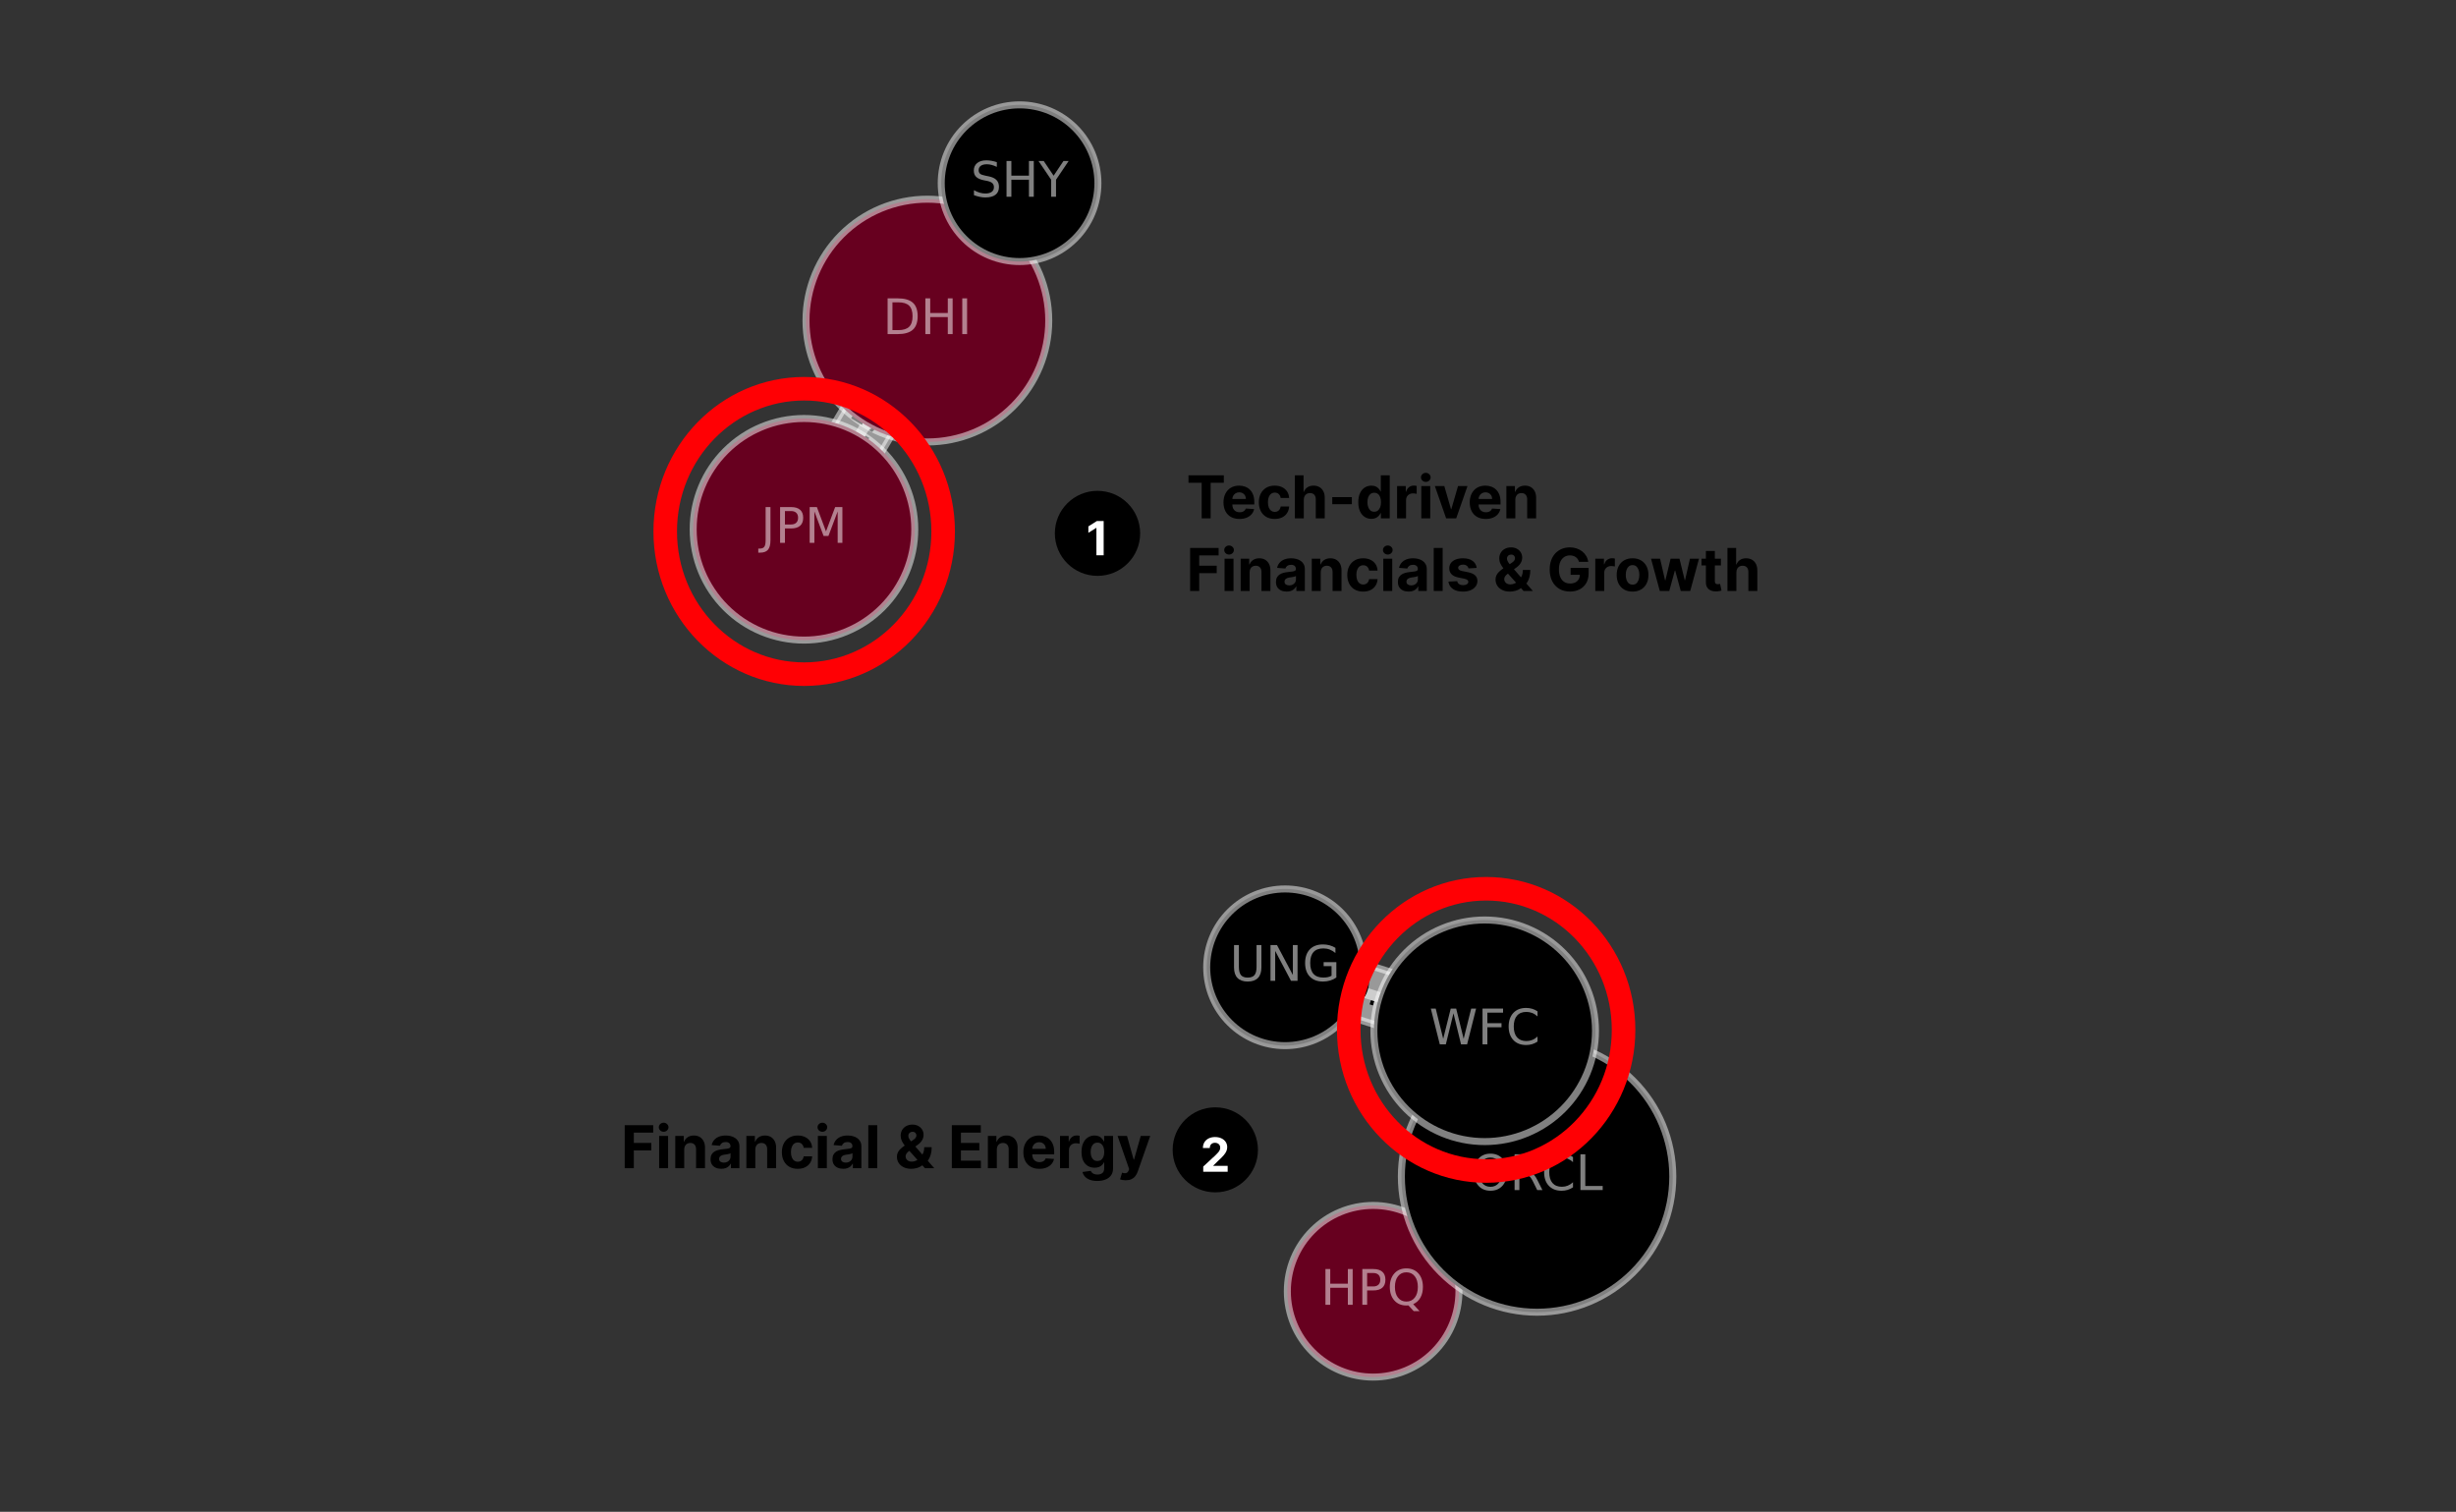 <svg width="1251" height="770" viewBox="0 0 1251 770" fill="none" xmlns="http://www.w3.org/2000/svg">
<rect x="0" y="0" width="1251" height="770" fill="#333333" stroke="none"/>
<g clip-path="url(#clip0_40008055_35450)">
<mask id="mask0_40008055_35450" style="mask-type:luminance" maskUnits="userSpaceOnUse" x="0" y="0" width="1251" height="770">
<path d="M1250.18 0.466H0V769.807H1250.18V0.466Z" fill="white"/>
</mask>
<g mask="url(#mask0_40008055_35450)">
<mask id="mask1_40008055_35450" style="mask-type:luminance" maskUnits="userSpaceOnUse" x="0" y="0" width="1251" height="770">
<path d="M1250.18 0.466H0V769.807H1250.18V0.466Z" fill="white"/>
</mask>
<g mask="url(#mask1_40008055_35450)">
<path d="M472.371 163.278L409.52 269.59" stroke="white" stroke-opacity="0.5" stroke-width="5.354"/>
</g>
<mask id="mask2_40008055_35450" style="mask-type:luminance" maskUnits="userSpaceOnUse" x="0" y="0" width="1251" height="770">
<path d="M1250.18 0.466H0V769.807H1250.18V0.466Z" fill="white"/>
</mask>
<g mask="url(#mask2_40008055_35450)">
<path d="M472.375 163.277L519.339 93.317" stroke="white" stroke-opacity="0.5" stroke-width="5.354"/>
</g>
<mask id="mask3_40008055_35450" style="mask-type:luminance" maskUnits="userSpaceOnUse" x="0" y="0" width="1251" height="770">
<path d="M1250.18 0.466H0V769.807H1250.18V0.466Z" fill="white"/>
</mask>
<g mask="url(#mask3_40008055_35450)">
<path d="M699.422 657.687L782.926 599.239" stroke="white" stroke-opacity="0.5" stroke-width="5.354"/>
</g>
<mask id="mask4_40008055_35450" style="mask-type:luminance" maskUnits="userSpaceOnUse" x="0" y="0" width="1251" height="770">
<path d="M1250.18 0.466H0V769.807H1250.18V0.466Z" fill="white"/>
</mask>
<g mask="url(#mask4_40008055_35450)">
<path d="M782.927 599.242L756.25 525.019" stroke="white" stroke-opacity="0.5" stroke-width="5.354"/>
</g>
<mask id="mask5_40008055_35450" style="mask-type:luminance" maskUnits="userSpaceOnUse" x="0" y="0" width="1251" height="770">
<path d="M1250.18 0.466H0V769.807H1250.18V0.466Z" fill="white"/>
</mask>
<g mask="url(#mask5_40008055_35450)">
<path d="M654.562 492.682L756.247 525.019" stroke="white" stroke-opacity="0.5" stroke-width="5.354"/>
</g>
<mask id="mask6_40008055_35450" style="mask-type:luminance" maskUnits="userSpaceOnUse" x="0" y="0" width="1251" height="770">
<path d="M1250.18 0.466H0V769.807H1250.18V0.466Z" fill="white"/>
</mask>
<g mask="url(#mask6_40008055_35450)">
<path d="M442.875 240.661L463.096 206.454C464.914 203.381 464.285 200.937 461.213 199.121L446.345 190.332C443.272 188.514 440.828 189.142 439.01 192.215L418.789 226.42C416.974 229.492 417.6 231.937 420.673 233.754L435.543 242.544C438.613 244.36 441.06 243.733 442.875 240.661Z" fill="white" fill-opacity="0.5" stroke="white" stroke-opacity="0.5" stroke-width="3.569"/>
</g>
<mask id="mask7_40008055_35450" style="mask-type:luminance" maskUnits="userSpaceOnUse" x="0" y="0" width="1251" height="770">
<path d="M1250.18 0.466H0V769.807H1250.18V0.466Z" fill="white"/>
</mask>
<g mask="url(#mask7_40008055_35450)">
<path d="M427.768 225.133C427.308 225.914 427.344 226.727 427.878 227.574C428.413 228.419 429.452 229.298 430.994 230.211C432.527 231.116 433.795 231.602 434.795 231.663C435.795 231.723 436.526 231.366 436.987 230.584C437.452 229.8 437.416 228.982 436.879 228.137C436.345 227.29 435.308 226.412 433.774 225.504C432.233 224.594 430.962 224.107 429.965 224.049C428.965 223.986 428.231 224.349 427.768 225.133ZM426.566 224.425C427.31 223.168 428.373 222.502 429.76 222.428C431.143 222.352 432.78 222.873 434.669 223.989C436.555 225.104 437.8 226.285 438.399 227.538C439.002 228.785 438.931 230.04 438.186 231.295C437.444 232.55 436.384 233.215 435 233.291C433.614 233.365 431.977 232.847 430.094 231.731C428.202 230.613 426.958 229.432 426.358 228.182C425.755 226.933 425.826 225.68 426.566 224.425Z" fill="black"/>
<path d="M439.922 223.504L440.859 221.921L442.766 223.047L441.829 224.63L439.922 223.504Z" fill="black"/>
<path d="M433.527 213.11L437.045 207.161L438.321 207.916L435.624 212.478L438.368 214.099C438.424 213.836 438.497 213.583 438.589 213.341C438.681 213.099 438.794 212.868 438.926 212.647C439.665 211.397 440.591 210.61 441.71 210.284C442.825 209.958 443.969 210.142 445.138 210.834C446.345 211.544 447.058 212.476 447.284 213.62C447.508 214.765 447.216 216.02 446.408 217.385C446.132 217.856 445.808 218.311 445.44 218.753C445.072 219.192 444.653 219.624 444.185 220.05L442.662 219.148C443.172 218.842 443.63 218.487 444.033 218.077C444.438 217.669 444.798 217.196 445.114 216.661C445.624 215.796 445.803 214.978 445.648 214.204C445.49 213.431 445.022 212.812 444.243 212.349C443.462 211.889 442.696 211.779 441.944 212.015C441.189 212.249 440.555 212.799 440.044 213.665C439.805 214.07 439.61 214.499 439.463 214.957C439.313 215.412 439.21 215.904 439.155 216.435L433.527 213.11Z" fill="black"/>
<path d="M446.323 202.876C445.921 203.557 445.834 204.233 446.066 204.907C446.294 205.578 446.813 206.154 447.623 206.633C448.428 207.109 449.183 207.285 449.886 207.167C450.588 207.043 451.141 206.643 451.543 205.962C451.946 205.283 452.03 204.607 451.798 203.933C451.564 203.26 451.043 202.684 450.238 202.207C449.43 201.729 448.675 201.55 447.975 201.673C447.276 201.794 446.726 202.197 446.323 202.876ZM443.35 197.059L444.732 197.877C444.327 198.151 443.964 198.453 443.64 198.785C443.314 199.116 443.04 199.471 442.814 199.853C442.222 200.852 442.109 201.815 442.472 202.744C442.835 203.67 443.677 204.573 444.997 205.457C444.737 204.904 444.621 204.336 444.653 203.754C444.684 203.17 444.858 202.613 445.176 202.078C445.839 200.952 446.707 200.266 447.776 200.016C448.844 199.766 449.964 199.99 451.14 200.684C452.29 201.363 453.014 202.249 453.308 203.341C453.6 204.433 453.411 205.543 452.743 206.672C451.977 207.969 450.896 208.666 449.499 208.764C448.099 208.861 446.458 208.353 444.574 207.238C442.803 206.191 441.64 204.938 441.083 203.475C440.527 202.013 440.667 200.574 441.504 199.158C441.73 198.777 441.993 198.416 442.298 198.074C442.601 197.73 442.953 197.393 443.35 197.059Z" fill="black"/>
</g>
<mask id="mask8_40008055_35450" style="mask-type:luminance" maskUnits="userSpaceOnUse" x="0" y="0" width="1251" height="770">
<path d="M1250.18 0.466H0V769.807H1250.18V0.466Z" fill="white"/>
</mask>
<g mask="url(#mask8_40008055_35450)">
<path d="M496.397 152.59L518.543 119.598C520.532 116.634 520.046 114.158 517.081 112.168L502.742 102.542C499.777 100.552 497.301 101.04 495.313 104.003L473.163 136.995C471.174 139.959 471.661 142.435 474.626 144.425L488.967 154.052C491.929 156.041 494.405 155.554 496.397 152.59Z" fill="white" fill-opacity="0.5" stroke="white" stroke-opacity="0.5" stroke-width="3.569"/>
</g>
<mask id="mask9_40008055_35450" style="mask-type:luminance" maskUnits="userSpaceOnUse" x="0" y="0" width="1251" height="770">
<path d="M1250.18 0.466H0V769.807H1250.18V0.466Z" fill="white"/>
</mask>
<g mask="url(#mask9_40008055_35450)">
<path d="M482.189 136.225C481.684 136.976 481.676 137.79 482.16 138.668C482.647 139.542 483.633 140.478 485.12 141.476C486.598 142.469 487.837 143.026 488.832 143.145C489.826 143.263 490.576 142.946 491.081 142.194C491.589 141.436 491.602 140.619 491.113 139.744C490.629 138.867 489.645 137.932 488.164 136.938C486.677 135.94 485.438 135.383 484.443 135.266C483.449 135.147 482.697 135.467 482.189 136.225ZM481.031 135.447C481.844 134.236 482.944 133.632 484.333 133.636C485.717 133.64 487.322 134.253 489.145 135.477C490.963 136.698 492.136 137.949 492.668 139.232C493.194 140.513 493.052 141.76 492.239 142.971C491.426 144.181 490.329 144.785 488.942 144.781C487.553 144.777 485.951 144.164 484.133 142.944C482.31 141.72 481.134 140.468 480.608 139.186C480.076 137.904 480.218 136.657 481.031 135.447Z" fill="black"/>
<path d="M494.422 135.294L495.445 133.766L497.284 135L496.258 136.528L494.422 135.294Z" fill="black"/>
<path d="M488.371 124.934L493.036 117.988L493.657 118.407L501.205 129.162L500.181 130.688L493.088 120.573L489.605 125.761L488.371 124.934Z" fill="black"/>
<path d="M504.687 121.31L506.289 118.923L498.047 113.39L496.823 116.337L495.492 115.444L496.708 112.51L497.686 111.049L507.26 117.476L508.862 115.089L510.094 115.914L505.916 122.135L504.687 121.31Z" fill="black"/>
</g>
<mask id="mask10_40008055_35450" style="mask-type:luminance" maskUnits="userSpaceOnUse" x="0" y="0" width="1251" height="770">
<path d="M1250.18 0.466H0V769.807H1250.18V0.466Z" fill="white"/>
</mask>
<g mask="url(#mask10_40008055_35450)">
<path d="M732.938 651.312L765.482 628.529C768.403 626.482 768.85 623.996 766.798 621.073L756.906 606.921C754.854 603.996 752.354 603.559 749.434 605.606L716.89 628.389C713.969 630.436 713.522 632.922 715.574 635.845L725.466 649.997C727.518 652.92 730.018 653.359 732.938 651.312Z" fill="white" fill-opacity="0.5" stroke="white" stroke-opacity="0.5" stroke-width="3.569"/>
</g>
<mask id="mask11_40008055_35450" style="mask-type:luminance" maskUnits="userSpaceOnUse" x="0" y="0" width="1251" height="770">
<path d="M1250.18 0.466H0V769.807H1250.18V0.466Z" fill="white"/>
</mask>
<g mask="url(#mask11_40008055_35450)">
<path d="M725.572 630.925C724.835 631.446 724.546 632.201 724.677 633.196C724.809 634.185 725.387 635.414 726.413 636.882C727.439 638.342 728.387 639.307 729.281 639.776C730.176 640.247 730.991 640.22 731.728 639.702C732.465 639.178 732.78 638.421 732.623 637.429C732.491 636.434 731.912 635.208 730.886 633.746C729.86 632.28 728.913 631.312 728.019 630.846C727.15 630.375 726.335 630.402 725.572 630.925ZM724.782 629.783C725.966 628.947 727.229 628.781 728.518 629.286C729.807 629.789 731.07 630.938 732.333 632.738C733.596 634.532 734.227 636.124 734.28 637.51C734.306 638.894 733.727 640.007 732.517 640.844C731.333 641.68 730.07 641.846 728.781 641.344C727.492 640.838 726.229 639.689 724.967 637.895C723.704 636.095 723.072 634.503 723.046 633.117C722.994 631.73 723.598 630.62 724.782 629.783Z" fill="black"/>
<path d="M737.332 634.469L738.832 633.414L740.095 635.229L738.595 636.284L737.332 634.469Z" fill="black"/>
<path d="M735.41 622.625L742.277 617.829L742.698 618.444L745.855 631.196L744.355 632.251L741.382 620.257L736.252 623.84L735.41 622.625Z" fill="black"/>
<path d="M752.879 617.713C753.695 617.376 754.431 617.308 755.142 617.505C755.878 617.7 756.457 618.139 756.957 618.823C757.668 619.875 757.878 620.941 757.562 622.025C757.247 623.106 756.431 624.114 755.089 625.048C754.642 625.361 754.142 625.637 753.616 625.882C753.09 626.124 752.511 626.334 751.879 626.511L750.906 625.119C751.459 625.071 752.011 624.943 752.59 624.729C753.142 624.514 753.668 624.224 754.195 623.861C755.089 623.23 755.668 622.569 755.878 621.88C756.115 621.194 755.984 620.51 755.51 619.828C755.063 619.199 754.51 618.863 753.826 618.815C753.142 618.77 752.406 619.02 751.616 619.57L750.354 620.438L749.538 619.255L750.827 618.344C751.537 617.847 751.985 617.326 752.169 616.781C752.353 616.234 752.248 615.695 751.879 615.161C751.485 614.614 751.011 614.329 750.406 614.311C749.828 614.287 749.17 614.529 748.433 615.035C748.039 615.311 747.644 615.653 747.249 616.055C746.854 616.458 746.46 616.937 746.039 617.497L745.145 616.213C745.592 615.676 746.013 615.203 746.434 614.793C746.855 614.382 747.302 614.03 747.723 613.732C748.801 612.967 749.854 612.609 750.827 612.662C751.827 612.712 752.616 613.159 753.195 614.006C753.616 614.598 753.8 615.214 753.747 615.858C753.695 616.5 753.405 617.118 752.879 617.713Z" fill="black"/>
</g>
<mask id="mask12_40008055_35450" style="mask-type:luminance" maskUnits="userSpaceOnUse" x="0" y="0" width="1251" height="770">
<path d="M1250.18 0.466H0V769.807H1250.18V0.466Z" fill="white"/>
</mask>
<g mask="url(#mask12_40008055_35450)">
<path d="M749.699 548.168L763.143 585.561C764.353 588.921 766.642 589.997 770.009 588.786L786.242 582.943C789.609 581.735 790.688 579.452 789.478 576.092L776.034 538.699C774.824 535.342 772.535 534.266 769.193 535.474L752.935 541.32C749.567 542.527 748.488 544.811 749.699 548.168Z" fill="white" fill-opacity="0.5" stroke="white" stroke-opacity="0.5" stroke-width="3.569"/>
</g>
<mask id="mask13_40008055_35450" style="mask-type:luminance" maskUnits="userSpaceOnUse" x="0" y="0" width="1251" height="770">
<path d="M1250.18 0.466H0V769.807H1250.18V0.466Z" fill="white"/>
</mask>
<g mask="url(#mask13_40008055_35450)">
<path d="M771.297 546.426C771.008 545.577 770.35 545.085 769.35 544.956C768.351 544.829 767.009 545.069 765.325 545.674C763.668 546.279 762.484 546.945 761.8 547.676C761.116 548.407 760.905 549.199 761.221 550.052C761.537 550.912 762.194 551.404 763.168 551.53C764.168 551.659 765.509 551.422 767.193 550.817C768.877 550.212 770.061 549.544 770.745 548.813C771.429 548.081 771.613 547.287 771.297 546.426ZM772.613 545.955C773.113 547.329 772.929 548.573 772.113 549.689C771.297 550.802 769.85 551.73 767.772 552.475C765.72 553.214 764.01 553.419 762.668 553.085C761.326 552.751 760.405 551.896 759.906 550.523C759.406 549.152 759.59 547.91 760.405 546.795C761.221 545.679 762.668 544.753 764.746 544.011C766.798 543.269 768.508 543.064 769.85 543.398C771.192 543.732 772.113 544.585 772.613 545.955Z" fill="black"/>
<path d="M764.797 556.832L765.429 558.563L763.35 559.312L762.719 557.581L764.797 556.832Z" fill="black"/>
<path d="M772.771 564.23C772.508 563.485 772.035 562.988 771.377 562.735C770.693 562.485 769.93 562.517 769.035 562.835C768.167 563.154 767.536 563.619 767.193 564.238C766.825 564.858 766.799 565.54 767.062 566.282C767.325 567.026 767.799 567.524 768.457 567.773C769.141 568.021 769.904 567.989 770.772 567.671C771.666 567.353 772.298 566.887 772.64 566.271C772.982 565.653 773.034 564.974 772.771 564.23ZM779.138 565.65L777.638 566.192C777.691 565.706 777.691 565.232 777.638 564.772C777.586 564.311 777.481 563.872 777.323 563.456C776.928 562.362 776.27 561.659 775.323 561.349C774.376 561.038 773.139 561.109 771.614 561.565C772.219 561.715 772.718 561.988 773.166 562.383C773.587 562.78 773.902 563.269 774.113 563.856C774.56 565.085 774.534 566.19 774.034 567.174C773.561 568.155 772.666 568.876 771.377 569.339C770.114 569.791 768.983 569.781 767.957 569.313C766.931 568.842 766.194 567.989 765.747 566.753C765.247 565.337 765.378 564.059 766.194 562.919C767.036 561.78 768.456 560.841 770.535 560.099C772.455 559.405 774.166 559.307 775.639 559.812C777.138 560.318 778.138 561.344 778.717 562.888C778.848 563.306 778.954 563.74 779.033 564.193C779.111 564.645 779.138 565.132 779.138 565.65Z" fill="black"/>
<path d="M770.378 574.53L772.456 580.31L771.062 580.81L768.273 573.038L769.668 572.538C770.536 572.93 771.72 573.475 773.22 574.164C774.693 574.856 775.666 575.285 776.061 575.448C776.85 575.763 777.482 575.953 777.982 576.013C778.481 576.076 778.929 576.037 779.323 575.892C779.955 575.658 780.402 575.24 780.665 574.637C780.902 574.032 780.902 573.364 780.639 572.63C780.455 572.112 780.165 571.596 779.77 571.083C779.376 570.573 778.902 570.054 778.297 569.531L779.955 568.928C780.455 569.499 780.902 570.049 781.244 570.578C781.586 571.109 781.849 571.617 782.007 572.099C782.48 573.367 782.507 574.493 782.165 575.474C781.796 576.455 781.086 577.137 780.033 577.518C779.507 577.7 779.007 577.776 778.481 577.75C777.981 577.723 777.324 577.573 776.534 577.295C776.324 577.216 775.693 576.945 774.667 576.484C773.667 576.027 772.22 575.374 770.378 574.53Z" fill="black"/>
</g>
<mask id="mask14_40008055_35450" style="mask-type:luminance" maskUnits="userSpaceOnUse" x="0" y="0" width="1251" height="770">
<path d="M1250.18 0.466H0V769.807H1250.18V0.466Z" fill="white"/>
</mask>
<g mask="url(#mask14_40008055_35450)">
<path d="M682.241 516.161L720.099 528.202C723.493 529.286 725.756 528.126 726.834 524.724L732.07 508.263C733.148 504.861 731.991 502.619 728.571 501.538L690.712 489.496C687.318 488.415 685.082 489.573 683.977 492.974L678.741 509.436C677.663 512.838 678.821 515.079 682.241 516.161Z" fill="white" fill-opacity="0.5" stroke="white" stroke-opacity="0.5" stroke-width="3.569"/>
</g>
<mask id="mask15_40008055_35450" style="mask-type:luminance" maskUnits="userSpaceOnUse" x="0" y="0" width="1251" height="770">
<path d="M1250.18 0.466H0V769.807H1250.18V0.466Z" fill="white"/>
</mask>
<g mask="url(#mask15_40008055_35450)">
<path d="M693.976 497.947C693.108 497.673 692.345 497.892 691.635 498.605C690.924 499.315 690.293 500.522 689.767 502.227C689.214 503.927 689.03 505.271 689.188 506.26C689.372 507.25 689.872 507.881 690.74 508.155C691.608 508.431 692.398 508.213 693.108 507.502C693.792 506.789 694.423 505.584 694.976 503.885C695.502 502.18 695.686 500.833 695.528 499.846C695.37 498.857 694.844 498.223 693.976 497.947ZM694.397 496.618C695.792 497.06 696.686 497.949 697.054 499.283C697.449 500.615 697.317 502.325 696.633 504.419C695.976 506.505 695.108 507.981 694.029 508.849C692.95 509.715 691.714 509.925 690.319 509.483C688.925 509.041 688.03 508.155 687.662 506.823C687.267 505.49 687.399 503.779 688.083 501.693C688.741 499.602 689.609 498.12 690.688 497.257C691.793 496.389 693.029 496.176 694.397 496.618Z" fill="black"/>
<path d="M698.294 509.433L700.057 509.991L699.373 512.101L697.637 511.543L698.294 509.433Z" fill="black"/>
<path d="M708.501 508.512C707.685 508.26 707.001 508.273 706.396 508.555C705.817 508.839 705.396 509.352 705.159 510.096C704.923 510.846 704.975 511.504 705.291 512.077C705.607 512.648 706.159 513.061 706.975 513.316C707.764 513.569 708.448 513.553 709.053 513.272C709.658 512.988 710.079 512.475 710.316 511.733C710.553 510.986 710.5 510.328 710.185 509.754C709.869 509.183 709.29 508.77 708.501 508.512ZM707.054 507.268C706.37 506.863 705.923 506.35 705.686 505.729C705.449 505.108 705.423 504.442 705.66 503.732C705.975 502.743 706.58 502.072 707.448 501.72C708.343 501.37 709.395 501.388 710.632 501.78C711.868 502.172 712.736 502.769 713.263 503.569C713.789 504.366 713.894 505.263 713.579 506.253C713.342 506.96 712.947 507.5 712.394 507.865C711.842 508.231 711.184 508.389 710.395 508.339C711.158 508.783 711.658 509.352 711.947 510.044C712.21 510.736 712.237 511.475 711.973 512.264C711.605 513.469 710.947 514.274 710 514.685C709.053 515.092 707.922 515.079 706.554 514.645C705.186 514.211 704.239 513.556 703.686 512.68C703.16 511.804 703.107 510.764 703.476 509.562C703.739 508.77 704.16 508.173 704.791 507.771C705.423 507.365 706.185 507.2 707.054 507.268ZM707.264 504.424C707.054 505.066 707.106 505.629 707.396 506.116C707.685 506.602 708.185 506.963 708.922 507.192C709.632 507.423 710.263 507.421 710.763 507.192C711.289 506.96 711.658 506.526 711.868 505.884C712.079 505.24 712.026 504.674 711.737 504.185C711.447 503.698 710.921 503.337 710.211 503.109C709.474 502.877 708.869 502.88 708.343 503.111C707.843 503.343 707.475 503.779 707.264 504.424Z" fill="black"/>
<path d="M715.732 515.75L721.599 517.613L721.152 519.023L713.285 516.521L713.733 515.108C714.574 514.653 715.732 514.045 717.179 513.285C718.626 512.525 719.547 512.027 719.941 511.793C720.652 511.362 721.204 510.972 721.546 510.62C721.888 510.27 722.125 509.894 722.257 509.491C722.467 508.831 722.415 508.22 722.073 507.66C721.731 507.097 721.204 506.697 720.468 506.46C719.942 506.292 719.363 506.208 718.705 506.203C718.074 506.2 717.363 506.279 716.574 506.439L717.126 504.745C717.863 504.69 718.573 504.684 719.205 504.732C719.836 504.782 720.389 504.884 720.888 505.04C722.151 505.447 723.099 506.095 723.651 506.981C724.204 507.865 724.309 508.844 723.967 509.917C723.809 510.428 723.572 510.88 723.23 511.278C722.888 511.672 722.362 512.098 721.678 512.559C721.467 512.675 720.888 513.001 719.915 513.53C718.915 514.064 717.521 514.803 715.732 515.75Z" fill="black"/>
</g>
<mask id="mask16_40008055_35450" style="mask-type:luminance" maskUnits="userSpaceOnUse" x="0" y="0" width="1251" height="770">
<path d="M1250.18 0.466H0V769.807H1250.18V0.466Z" fill="white"/>
</mask>
<g mask="url(#mask16_40008055_35450)">
<path d="M472.37 225.099C488.766 225.099 504.491 218.585 516.085 206.99C527.68 195.399 534.194 179.671 534.194 163.276C534.194 146.88 527.68 131.154 516.085 119.561C504.491 107.967 488.766 101.453 472.37 101.453C455.975 101.453 440.247 107.967 428.655 119.561C417.061 131.154 410.547 146.88 410.547 163.276C410.547 179.671 417.061 195.399 428.655 206.99C440.247 218.585 455.975 225.099 472.37 225.099Z" fill="#67001F" stroke="white" stroke-opacity="0.5" stroke-width="3.569"/>
</g>
<mask id="mask17_40008055_35450" style="mask-type:luminance" maskUnits="userSpaceOnUse" x="0" y="0" width="1251" height="770">
<path d="M1250.18 0.466H0V769.807H1250.18V0.466Z" fill="white"/>
</mask>
<g mask="url(#mask17_40008055_35450)">
<path d="M699.418 701.399C711.02 701.399 722.149 696.792 730.331 688.595C738.54 680.397 743.144 669.279 743.144 657.684C743.144 646.09 738.54 634.972 730.331 626.774C722.149 618.576 711.02 613.969 699.418 613.969C687.842 613.969 676.713 618.576 668.531 626.774C660.323 634.972 655.719 646.09 655.719 657.684C655.719 669.279 660.323 680.397 668.531 688.595C676.713 696.792 687.842 701.399 699.418 701.399Z" fill="#67001F" stroke="white" stroke-opacity="0.5" stroke-width="3.569"/>
</g>
<mask id="mask18_40008055_35450" style="mask-type:luminance" maskUnits="userSpaceOnUse" x="0" y="0" width="1251" height="770">
<path d="M1250.18 0.466H0V769.807H1250.18V0.466Z" fill="white"/>
</mask>
<g mask="url(#mask18_40008055_35450)">
<path d="M409.52 326.025C424.487 326.025 438.841 320.077 449.425 309.495C460.009 298.911 465.955 284.554 465.955 269.587C465.955 254.62 460.009 240.266 449.425 229.682C438.841 219.098 424.487 213.152 409.52 213.152C394.553 213.152 380.196 219.098 369.612 229.682C359.03 240.266 353.082 254.62 353.082 269.587C353.082 284.554 359.03 298.911 369.612 309.495C380.196 320.077 394.553 326.025 409.52 326.025Z" fill="#67001F" stroke="white" stroke-opacity="0.5" stroke-width="3.569"/>
</g>
<mask id="mask19_40008055_35450" style="mask-type:luminance" maskUnits="userSpaceOnUse" x="0" y="0" width="1251" height="770">
<path d="M1250.18 0.466H0V769.807H1250.18V0.466Z" fill="white"/>
</mask>
<g mask="url(#mask19_40008055_35450)">
<path d="M782.922 668.358C801.26 668.358 818.834 661.075 831.804 648.113C844.774 635.153 852.062 617.571 852.062 599.239C852.062 580.909 844.774 563.325 831.804 550.365C818.834 537.402 801.26 530.12 782.922 530.12C764.611 530.12 747.01 537.402 734.066 550.365C721.096 563.325 713.809 580.909 713.809 599.239C713.809 617.571 721.096 635.153 734.066 648.113C747.01 661.075 764.611 668.358 782.922 668.358Z" fill="black" stroke="white" stroke-opacity="0.5" stroke-width="3.569"/>
</g>
<mask id="mask20_40008055_35450" style="mask-type:luminance" maskUnits="userSpaceOnUse" x="0" y="0" width="1251" height="770">
<path d="M1250.18 0.466H0V769.807H1250.18V0.466Z" fill="white"/>
</mask>
<g mask="url(#mask20_40008055_35450)">
<path d="M519.335 133.223C529.919 133.223 540.069 129.019 547.554 121.535C555.036 114.052 559.24 103.9 559.24 93.317C559.24 82.734 555.036 72.582 547.554 65.099C540.069 57.615 529.919 53.411 519.335 53.411C508.751 53.411 498.601 57.615 491.116 65.099C483.634 72.582 479.43 82.734 479.43 93.317C479.43 103.9 483.634 114.052 491.116 121.535C498.601 129.019 508.751 133.223 519.335 133.223Z" fill="black" stroke="white" stroke-opacity="0.5" stroke-width="3.569"/>
</g>
<mask id="mask21_40008055_35450" style="mask-type:luminance" maskUnits="userSpaceOnUse" x="0" y="0" width="1251" height="770">
<path d="M1250.18 0.466H0V769.807H1250.18V0.466Z" fill="white"/>
</mask>
<g mask="url(#mask21_40008055_35450)">
<path d="M654.563 532.59C665.139 532.59 675.295 528.384 682.793 520.901C690.264 513.416 694.474 503.266 694.474 492.682C694.474 482.098 690.264 471.948 682.793 464.466C675.295 456.981 665.139 452.777 654.563 452.777C643.987 452.777 633.832 456.981 626.36 464.466C618.862 471.948 614.652 482.098 614.652 492.682C614.652 503.266 618.862 513.416 626.36 520.901C633.832 528.384 643.987 532.59 654.563 532.59Z" fill="black" stroke="white" stroke-opacity="0.5" stroke-width="3.569"/>
</g>
<mask id="mask22_40008055_35450" style="mask-type:luminance" maskUnits="userSpaceOnUse" x="0" y="0" width="1251" height="770">
<path d="M1250.18 0.466H0V769.807H1250.18V0.466Z" fill="white"/>
</mask>
<g mask="url(#mask22_40008055_35450)">
<path d="M756.245 581.454C771.215 581.454 785.58 575.508 796.156 564.924C806.732 554.34 812.678 539.986 812.678 525.019C812.678 510.052 806.732 495.695 796.156 485.111C785.58 474.529 771.215 468.583 756.245 468.583C741.276 468.583 726.911 474.529 716.335 485.111C705.758 495.695 699.812 510.052 699.812 525.019C699.812 539.986 705.758 554.34 716.335 564.924C726.911 575.508 741.276 581.454 756.245 581.454Z" fill="black" stroke="white" stroke-opacity="0.5" stroke-width="3.569"/>
</g>
<mask id="mask23_40008055_35450" style="mask-type:luminance" maskUnits="userSpaceOnUse" x="0" y="0" width="1251" height="770">
<path d="M1250.18 0.466H0V769.807H1250.18V0.466Z" fill="white"/>
</mask>
<g mask="url(#mask23_40008055_35450)">
<path d="M454.58 153.983V168.146H457.558C460.073 168.146 461.912 167.577 463.08 166.44C464.246 165.3 464.827 163.502 464.827 161.045C464.827 158.606 464.246 156.819 463.08 155.685C461.912 154.55 460.073 153.983 457.558 153.983H454.58ZM452.117 151.957H457.182C460.71 151.957 463.298 152.691 464.948 154.158C466.603 155.626 467.429 157.922 467.429 161.045C467.429 164.186 466.598 166.494 464.937 167.967C463.28 169.437 460.694 170.172 457.182 170.172H452.117V151.957Z" fill="white" fill-opacity="0.5"/>
<path d="M471.355 151.957H473.821V159.425H482.776V151.957H485.239V170.172H482.776V161.498H473.821V170.172H471.355V151.957Z" fill="white" fill-opacity="0.5"/>
<path d="M490.141 151.957H492.603V170.172H490.141V151.957Z" fill="white" fill-opacity="0.5"/>
</g>
<mask id="mask24_40008055_35450" style="mask-type:luminance" maskUnits="userSpaceOnUse" x="0" y="0" width="1251" height="770">
<path d="M1250.18 0.466H0V769.807H1250.18V0.466Z" fill="white"/>
</mask>
<g mask="url(#mask24_40008055_35450)">
<path d="M675.137 646.363H677.584V653.833H686.555V646.363H689.002V664.58H686.555V655.906H677.584V664.58H675.137V646.363Z" fill="white" fill-opacity="0.5"/>
<path d="M696.369 648.389V655.235H699.473C700.631 655.235 701.499 654.938 702.13 654.343C702.762 653.751 703.077 652.904 703.077 651.807C703.077 650.715 702.762 649.873 702.13 649.281C701.499 648.686 700.631 648.389 699.473 648.389H696.369ZM693.922 646.363H699.473C701.525 646.363 703.051 646.827 704.103 647.75C705.156 648.673 705.682 650.026 705.682 651.807C705.682 653.604 705.156 654.964 704.103 655.882C703.051 656.8 701.525 657.261 699.473 657.261H696.369V664.58H693.922V646.363Z" fill="white" fill-opacity="0.5"/>
<path d="M716.363 648.034C714.574 648.034 713.153 648.702 712.101 650.036C711.049 651.37 710.523 653.188 710.523 655.49C710.523 657.784 711.049 659.6 712.101 660.933C713.153 662.267 714.574 662.933 716.363 662.933C718.152 662.933 719.573 662.267 720.625 660.933C721.677 659.6 722.204 657.784 722.204 655.49C722.204 653.188 721.677 651.37 720.625 650.036C719.573 648.702 718.152 648.034 716.363 648.034ZM719.836 664.251L723.072 667.8H720.099L717.389 664.885C717.126 664.901 716.916 664.911 716.784 664.919C716.626 664.93 716.495 664.935 716.363 664.935C713.811 664.935 711.759 664.08 710.233 662.367C708.707 660.655 707.918 658.363 707.918 655.49C707.918 652.612 708.707 650.318 710.233 648.605C711.759 646.892 713.811 646.035 716.363 646.035C718.915 646.035 720.967 646.892 722.493 648.605C724.019 650.318 724.782 652.612 724.782 655.49C724.782 657.605 724.361 659.415 723.519 660.923C722.677 662.425 721.441 663.535 719.836 664.251Z" fill="white" fill-opacity="0.5"/>
</g>
<mask id="mask25_40008055_35450" style="mask-type:luminance" maskUnits="userSpaceOnUse" x="0" y="0" width="1251" height="770">
<path d="M1250.18 0.466H0V769.807H1250.18V0.466Z" fill="white"/>
</mask>
<g mask="url(#mask25_40008055_35450)">
<path d="M389.982 258.266H392.445V275.215C392.445 277.412 392.029 279.006 391.195 279.995C390.363 280.987 389.022 281.484 387.175 281.484H386.238V279.411H387.006C388.096 279.411 388.864 279.106 389.311 278.493C389.758 277.885 389.982 276.791 389.982 275.215V258.266Z" fill="white" fill-opacity="0.5"/>
<path d="M399.817 260.292V267.135H402.916C404.063 267.135 404.95 266.841 405.576 266.246C406.202 265.654 406.515 264.807 406.515 263.71C406.515 262.618 406.202 261.776 405.576 261.184C404.95 260.59 404.063 260.292 402.916 260.292H399.817ZM397.352 258.266H402.916C404.96 258.266 406.502 258.729 407.546 259.653C408.593 260.576 409.114 261.929 409.114 263.71C409.114 265.507 408.593 266.867 407.546 267.785C406.502 268.703 404.96 269.164 402.916 269.164H399.817V276.483H397.352V258.266Z" fill="white" fill-opacity="0.5"/>
<path d="M412.418 258.266H416.091L420.737 270.661L425.409 258.266H429.085V276.483H426.68V260.487L421.984 272.981H419.508L414.812 260.487V276.483H412.418V258.266Z" fill="white" fill-opacity="0.5"/>
</g>
<mask id="mask26_40008055_35450" style="mask-type:luminance" maskUnits="userSpaceOnUse" x="0" y="0" width="1251" height="770">
<path d="M1250.18 0.466H0V769.807H1250.18V0.466Z" fill="white"/>
</mask>
<g mask="url(#mask26_40008055_35450)">
<path d="M759.191 589.591C757.402 589.591 755.982 590.257 754.929 591.593C753.877 592.925 753.351 594.743 753.351 597.047C753.351 599.339 753.877 601.154 754.929 602.488C755.982 603.822 757.402 604.487 759.191 604.487C760.98 604.487 762.401 603.822 763.454 602.488C764.506 601.154 765.032 599.339 765.032 597.047C765.032 594.743 764.506 592.925 763.454 591.593C762.401 590.257 760.98 589.591 759.191 589.591ZM759.191 587.592C761.743 587.592 763.795 588.447 765.321 590.16C766.847 591.872 767.61 594.169 767.61 597.047C767.61 599.918 766.847 602.209 765.321 603.922C763.795 605.634 761.743 606.49 759.191 606.49C756.64 606.49 754.587 605.637 753.061 603.93C751.509 602.22 750.746 599.925 750.746 597.047C750.746 594.169 751.509 591.872 753.061 590.16C754.587 588.447 756.64 587.592 759.191 587.592Z" fill="white" fill-opacity="0.5"/>
<path d="M780.106 597.592C780.632 597.773 781.158 598.155 781.658 598.741C782.158 599.326 782.658 600.131 783.158 601.157L785.657 606.134H783L780.685 601.462C780.08 600.241 779.501 599.431 778.922 599.033C778.37 598.636 777.607 598.436 776.633 598.436H773.923V606.134H771.477V587.918H777.028C779.106 587.918 780.658 588.355 781.684 589.226C782.71 590.096 783.237 591.409 783.237 593.167C783.237 594.314 782.974 595.266 782.448 596.024C781.895 596.779 781.132 597.302 780.106 597.592ZM773.923 589.944V596.411H777.028C778.212 596.411 779.106 596.134 779.738 595.587C780.343 595.037 780.632 594.23 780.632 593.167C780.632 592.101 780.343 591.299 779.738 590.757C779.106 590.215 778.212 589.944 777.028 589.944H773.923Z" fill="white" fill-opacity="0.5"/>
<path d="M801.234 589.326V591.92C800.392 591.149 799.498 590.57 798.577 590.191C797.63 589.81 796.63 589.618 795.577 589.618C793.499 589.618 791.894 590.254 790.789 591.528C789.684 592.798 789.132 594.64 789.132 597.047C789.132 599.447 789.684 601.283 790.789 602.556C791.894 603.827 793.499 604.464 795.577 604.464C796.63 604.464 797.63 604.272 798.577 603.89C799.498 603.509 800.392 602.93 801.234 602.156V604.735C800.366 605.319 799.445 605.758 798.498 606.053C797.524 606.345 796.498 606.49 795.42 606.49C792.684 606.49 790.5 605.648 788.921 603.961C787.316 602.272 786.527 599.968 786.527 597.047C786.527 594.119 787.316 591.812 788.921 590.125C790.5 588.436 792.684 587.592 795.42 587.592C796.525 587.592 797.551 587.736 798.498 588.023C799.471 588.313 800.392 588.747 801.234 589.326Z" fill="white" fill-opacity="0.5"/>
<path d="M805.02 587.918H807.493V604.061H816.359V606.134H805.02V587.918Z" fill="white" fill-opacity="0.5"/>
</g>
<mask id="mask27_40008055_35450" style="mask-type:luminance" maskUnits="userSpaceOnUse" x="0" y="0" width="1251" height="770">
<path d="M1250.18 0.466H0V769.807H1250.18V0.466Z" fill="white"/>
</mask>
<g mask="url(#mask27_40008055_35450)">
<path d="M507.747 82.592V84.997C506.813 84.549 505.931 84.216 505.1 83.997C504.271 83.776 503.469 83.666 502.695 83.666C501.356 83.666 500.322 83.926 499.594 84.446C498.865 84.967 498.499 85.707 498.499 86.668C498.499 87.474 498.741 88.083 499.225 88.495C499.709 88.903 500.628 89.234 501.977 89.486L503.466 89.791C505.303 90.142 506.658 90.759 507.534 91.641C508.407 92.523 508.844 93.704 508.844 95.182C508.844 96.949 508.252 98.288 507.068 99.199C505.887 100.11 504.153 100.566 501.869 100.566C501.006 100.566 500.091 100.468 499.117 100.273C498.147 100.078 497.139 99.789 496.1 99.406V96.869C497.097 97.428 498.078 97.851 499.038 98.137C499.999 98.421 500.943 98.563 501.869 98.563C503.274 98.563 504.358 98.287 505.124 97.735C505.889 97.181 506.273 96.391 506.273 95.366C506.273 94.473 505.997 93.774 505.447 93.269C504.9 92.764 503.998 92.386 502.748 92.133L501.243 91.84C499.407 91.476 498.076 90.903 497.255 90.123C496.434 89.342 496.023 88.255 496.023 86.863C496.023 85.252 496.592 83.983 497.726 83.056C498.862 82.13 500.425 81.667 502.414 81.667C503.272 81.667 504.142 81.745 505.026 81.901C505.916 82.054 506.821 82.285 507.747 82.592Z" fill="white" fill-opacity="0.5"/>
<path d="M512.688 81.995H515.153V89.463H524.108V81.995H526.571V100.211H524.108V91.536H515.153V100.211H512.688V81.995Z" fill="white" fill-opacity="0.5"/>
<path d="M528.98 81.995H531.63L536.679 89.487L541.696 81.995H544.342L537.899 91.536V100.211H535.426V91.536L528.98 81.995Z" fill="white" fill-opacity="0.5"/>
</g>
<mask id="mask28_40008055_35450" style="mask-type:luminance" maskUnits="userSpaceOnUse" x="0" y="0" width="1251" height="770">
<path d="M1250.18 0.466H0V769.807H1250.18V0.466Z" fill="white"/>
</mask>
<g mask="url(#mask28_40008055_35450)">
<path d="M628.57 481.359H631.043V492.427C631.043 494.379 631.412 495.784 632.096 496.645C632.806 497.5 633.964 497.928 635.542 497.928C637.121 497.928 638.278 497.5 638.989 496.645C639.699 495.784 640.041 494.379 640.041 492.427V481.359H642.514V492.732C642.514 495.105 641.935 496.9 640.751 498.113C639.567 499.325 637.831 499.931 635.542 499.931C633.253 499.931 631.517 499.325 630.333 498.113C629.149 496.9 628.57 495.105 628.57 492.732V481.359Z" fill="white" fill-opacity="0.5"/>
<path d="M647.145 481.359H650.459L658.536 496.597V481.359H660.93V499.575H657.589L649.538 484.337V499.575H647.145V481.359Z" fill="white" fill-opacity="0.5"/>
<path d="M678.244 496.976V492.085H674.218V490.057H680.69V497.881C679.743 498.555 678.691 499.065 677.533 499.412C676.402 499.757 675.165 499.931 673.876 499.931C671.035 499.931 668.799 499.099 667.194 497.437C665.589 495.771 664.773 493.453 664.773 490.488C664.773 487.51 665.589 485.19 667.194 483.527C668.799 481.864 671.035 481.033 673.876 481.033C675.06 481.033 676.191 481.18 677.244 481.472C678.323 481.764 679.322 482.196 680.217 482.767V485.39C679.296 484.616 678.323 484.035 677.323 483.643C676.297 483.253 675.218 483.059 674.087 483.059C671.851 483.059 670.167 483.68 669.062 484.924C667.931 486.168 667.378 488.023 667.378 490.488C667.378 492.943 667.931 494.795 669.062 496.039C670.167 497.284 671.851 497.905 674.087 497.905C674.955 497.905 675.718 497.828 676.402 497.678C677.086 497.529 677.691 497.294 678.244 496.976Z" fill="white" fill-opacity="0.5"/>
</g>
<mask id="mask29_40008055_35450" style="mask-type:luminance" maskUnits="userSpaceOnUse" x="0" y="0" width="1251" height="770">
<path d="M1250.18 0.466H0V769.807H1250.18V0.466Z" fill="white"/>
</mask>
<g mask="url(#mask29_40008055_35450)">
<path d="M728.805 513.698H731.304L735.119 529.097L738.96 513.698H741.722L745.537 529.097L749.378 513.698H751.878L747.3 531.914H744.195L740.354 516.103L736.461 531.914H733.382L728.805 513.698Z" fill="white" fill-opacity="0.5"/>
<path d="M755.141 513.698H765.612V515.776H757.614V521.144H764.822V523.217H757.614V531.914H755.141V513.698Z" fill="white" fill-opacity="0.5"/>
<path d="M783.16 515.103V517.7C782.318 516.926 781.45 516.35 780.503 515.971C779.555 515.587 778.556 515.398 777.503 515.398C775.425 515.398 773.82 516.034 772.715 517.305C771.61 518.578 771.058 520.417 771.058 522.827C771.058 525.227 771.61 527.063 772.715 528.334C773.82 529.607 775.425 530.244 777.503 530.244C778.556 530.244 779.555 530.052 780.503 529.67C781.45 529.286 782.318 528.71 783.16 527.936V530.512C782.292 531.099 781.371 531.538 780.424 531.833C779.45 532.125 778.424 532.27 777.372 532.27C774.609 532.27 772.426 531.428 770.847 529.739C769.268 528.05 768.453 525.745 768.453 522.827C768.453 519.899 769.268 517.592 770.847 515.905C772.426 514.216 774.609 513.372 777.372 513.372C778.451 513.372 779.476 513.514 780.424 513.803C781.397 514.093 782.318 514.527 783.16 515.103Z" fill="white" fill-opacity="0.5"/>
</g>
</g>
<path d="M480.41 270.687C480.41 310.97 448.581 343.373 409.627 343.373C370.672 343.373 338.844 310.97 338.844 270.687C338.844 230.404 370.672 198 409.627 198C448.581 198 480.41 230.404 480.41 270.687Z" stroke="#FF0004" stroke-width="12"/>
<path d="M826.984 524.559C826.984 564.394 795.51 596.435 756.992 596.435C718.474 596.435 687 564.394 687 524.559C687 484.723 718.474 452.683 756.992 452.683C795.51 452.683 826.984 484.723 826.984 524.559Z" stroke="#FF0004" stroke-width="12"/>
</g>
<path d="M605.375 245.908V242.088H623.37V245.908H616.662V264H612.083V245.908H605.375ZM631.355 264.321C629.664 264.321 628.209 263.979 626.989 263.294C625.777 262.602 624.842 261.625 624.186 260.362C623.53 259.093 623.202 257.591 623.202 255.858C623.202 254.168 623.53 252.684 624.186 251.407C624.842 250.13 625.766 249.135 626.957 248.422C628.156 247.709 629.561 247.352 631.173 247.352C632.257 247.352 633.266 247.527 634.2 247.877C635.142 248.219 635.962 248.736 636.661 249.428C637.367 250.12 637.917 250.99 638.309 252.038C638.701 253.08 638.897 254.3 638.897 255.698V256.949H625.021V254.125H634.607C634.607 253.469 634.464 252.887 634.179 252.381C633.894 251.874 633.498 251.479 632.991 251.193C632.492 250.901 631.911 250.755 631.248 250.755C630.556 250.755 629.942 250.915 629.407 251.236C628.88 251.55 628.466 251.974 628.166 252.509C627.867 253.037 627.713 253.625 627.706 254.275V256.96C627.706 257.773 627.856 258.476 628.156 259.068C628.462 259.66 628.894 260.116 629.45 260.437C630.006 260.758 630.666 260.919 631.429 260.919C631.936 260.919 632.399 260.847 632.82 260.705C633.241 260.562 633.601 260.348 633.901 260.063C634.2 259.777 634.429 259.428 634.586 259.014L638.801 259.292C638.587 260.305 638.148 261.19 637.485 261.946C636.829 262.695 635.98 263.28 634.939 263.7C633.904 264.114 632.71 264.321 631.355 264.321ZM649.297 264.321C647.614 264.321 646.166 263.964 644.953 263.251C643.748 262.531 642.82 261.532 642.171 260.255C641.529 258.979 641.208 257.509 641.208 255.847C641.208 254.164 641.533 252.688 642.182 251.418C642.838 250.141 643.769 249.146 644.974 248.433C646.18 247.712 647.614 247.352 649.275 247.352C650.709 247.352 651.964 247.613 653.042 248.133C654.119 248.654 654.971 249.385 655.599 250.327C656.226 251.268 656.572 252.374 656.636 253.643H652.335C652.214 252.823 651.893 252.163 651.372 251.664C650.859 251.158 650.185 250.904 649.35 250.904C648.644 250.904 648.027 251.097 647.499 251.482C646.979 251.86 646.572 252.413 646.28 253.14C645.987 253.868 645.841 254.749 645.841 255.783C645.841 256.832 645.984 257.723 646.269 258.458C646.561 259.193 646.972 259.752 647.499 260.138C648.027 260.523 648.644 260.715 649.35 260.715C649.871 260.715 650.338 260.608 650.752 260.394C651.173 260.18 651.519 259.87 651.79 259.464C652.068 259.05 652.25 258.554 652.335 257.976H656.636C656.565 259.232 656.223 260.337 655.609 261.293C655.003 262.242 654.165 262.984 653.095 263.519C652.025 264.053 650.759 264.321 649.297 264.321ZM664.112 254.499V264H659.555V242.088H663.984V250.466H664.177C664.547 249.496 665.147 248.736 665.974 248.187C666.801 247.63 667.839 247.352 669.087 247.352C670.229 247.352 671.224 247.602 672.072 248.101C672.928 248.593 673.592 249.303 674.062 250.23C674.54 251.15 674.776 252.252 674.769 253.536V264H670.211V254.349C670.218 253.337 669.961 252.548 669.44 251.985C668.927 251.421 668.207 251.14 667.279 251.14C666.659 251.14 666.109 251.272 665.632 251.536C665.161 251.8 664.79 252.185 664.519 252.691C664.255 253.19 664.119 253.793 664.112 254.499ZM688.594 253.194V256.81H678.602V253.194H688.594ZM698.534 264.267C697.286 264.267 696.155 263.947 695.142 263.305C694.137 262.655 693.338 261.703 692.746 260.448C692.161 259.185 691.868 257.638 691.868 255.805C691.868 253.922 692.171 252.356 692.778 251.108C693.384 249.852 694.19 248.914 695.196 248.294C696.209 247.666 697.318 247.352 698.523 247.352C699.443 247.352 700.21 247.509 700.823 247.823C701.444 248.13 701.943 248.515 702.321 248.979C702.706 249.435 702.999 249.884 703.199 250.327H703.338V242.088H707.885V264H703.391V261.368H703.199C702.985 261.825 702.682 262.277 702.289 262.727C701.904 263.169 701.401 263.536 700.781 263.829C700.167 264.121 699.418 264.267 698.534 264.267ZM699.978 260.641C700.713 260.641 701.333 260.441 701.84 260.041C702.353 259.635 702.746 259.068 703.017 258.34C703.295 257.613 703.434 256.76 703.434 255.783C703.434 254.806 703.298 253.957 703.027 253.237C702.756 252.516 702.364 251.96 701.851 251.568C701.337 251.175 700.713 250.979 699.978 250.979C699.229 250.979 698.598 251.183 698.084 251.589C697.571 251.996 697.182 252.559 696.918 253.28C696.654 254 696.522 254.834 696.522 255.783C696.522 256.739 696.654 257.584 696.918 258.319C697.189 259.046 697.578 259.617 698.084 260.031C698.598 260.437 699.229 260.641 699.978 260.641ZM711.632 264V247.566H716.051V250.434H716.222C716.522 249.414 717.024 248.643 717.731 248.123C718.437 247.595 719.25 247.331 720.17 247.331C720.398 247.331 720.644 247.345 720.908 247.374C721.172 247.402 721.404 247.441 721.604 247.491V251.536C721.39 251.471 721.094 251.414 720.716 251.364C720.338 251.315 719.992 251.29 719.678 251.29C719.007 251.29 718.408 251.436 717.88 251.728C717.36 252.014 716.946 252.413 716.639 252.926C716.34 253.44 716.19 254.032 716.19 254.703V264H711.632ZM723.96 264V247.566H728.518V264H723.96ZM726.25 245.448C725.572 245.448 724.991 245.223 724.506 244.774C724.028 244.317 723.789 243.772 723.789 243.137C723.789 242.509 724.028 241.971 724.506 241.521C724.991 241.065 725.572 240.837 726.25 240.837C726.927 240.837 727.505 241.065 727.983 241.521C728.468 241.971 728.71 242.509 728.71 243.137C728.71 243.772 728.468 244.317 727.983 244.774C727.505 245.223 726.927 245.448 726.25 245.448ZM747.49 247.566L741.745 264H736.609L730.864 247.566H735.678L739.091 259.325H739.262L742.665 247.566H747.49ZM756.782 264.321C755.092 264.321 753.637 263.979 752.417 263.294C751.204 262.602 750.27 261.625 749.614 260.362C748.958 259.093 748.629 257.591 748.629 255.858C748.629 254.168 748.958 252.684 749.614 251.407C750.27 250.13 751.194 249.135 752.385 248.422C753.583 247.709 754.988 247.352 756.6 247.352C757.684 247.352 758.694 247.527 759.628 247.877C760.57 248.219 761.39 248.736 762.089 249.428C762.795 250.12 763.344 250.99 763.736 252.038C764.129 253.08 764.325 254.3 764.325 255.698V256.949H750.448V254.125H760.035C760.035 253.469 759.892 252.887 759.607 252.381C759.321 251.874 758.925 251.479 758.419 251.193C757.92 250.901 757.338 250.755 756.675 250.755C755.983 250.755 755.37 250.915 754.835 251.236C754.307 251.55 753.893 251.974 753.594 252.509C753.294 253.037 753.141 253.625 753.134 254.275V256.96C753.134 257.773 753.284 258.476 753.583 259.068C753.89 259.66 754.321 260.116 754.878 260.437C755.434 260.758 756.094 260.919 756.857 260.919C757.363 260.919 757.827 260.847 758.248 260.705C758.669 260.562 759.029 260.348 759.328 260.063C759.628 259.777 759.856 259.428 760.013 259.014L764.229 259.292C764.015 260.305 763.576 261.19 762.913 261.946C762.256 262.695 761.408 263.28 760.366 263.7C759.332 264.114 758.137 264.321 756.782 264.321ZM771.857 254.499V264H767.299V247.566H771.643V250.466H771.836C772.199 249.51 772.809 248.754 773.665 248.198C774.521 247.634 775.559 247.352 776.779 247.352C777.92 247.352 778.915 247.602 779.764 248.101C780.612 248.601 781.272 249.314 781.743 250.241C782.214 251.161 782.449 252.26 782.449 253.536V264H777.891V254.349C777.898 253.344 777.642 252.559 777.121 251.996C776.6 251.425 775.883 251.14 774.97 251.14C774.357 251.14 773.815 251.272 773.344 251.536C772.881 251.8 772.517 252.185 772.253 252.691C771.996 253.19 771.864 253.793 771.857 254.499ZM606.209 301V279.088H620.717V282.908H610.842V288.129H619.754V291.949H610.842V301H606.209ZM623.748 301V284.566H628.305V301H623.748ZM626.037 282.448C625.36 282.448 624.778 282.223 624.293 281.774C623.815 281.317 623.576 280.772 623.576 280.137C623.576 279.509 623.815 278.971 624.293 278.521C624.778 278.065 625.36 277.837 626.037 277.837C626.715 277.837 627.292 278.065 627.77 278.521C628.255 278.971 628.498 279.509 628.498 280.137C628.498 280.772 628.255 281.317 627.77 281.774C627.292 282.223 626.715 282.448 626.037 282.448ZM636.514 291.499V301H631.956V284.566H636.3V287.466H636.493C636.857 286.51 637.466 285.754 638.322 285.198C639.178 284.634 640.216 284.352 641.436 284.352C642.577 284.352 643.572 284.602 644.421 285.101C645.27 285.601 645.929 286.314 646.4 287.241C646.871 288.161 647.106 289.26 647.106 290.536V301H642.548V291.349C642.556 290.344 642.299 289.559 641.778 288.996C641.257 288.425 640.541 288.14 639.628 288.14C639.014 288.14 638.472 288.272 638.001 288.536C637.538 288.8 637.174 289.185 636.91 289.691C636.653 290.19 636.521 290.793 636.514 291.499ZM655.385 301.31C654.336 301.31 653.402 301.128 652.581 300.765C651.761 300.394 651.112 299.848 650.634 299.128C650.163 298.4 649.928 297.494 649.928 296.41C649.928 295.497 650.096 294.73 650.431 294.11C650.766 293.489 651.223 292.99 651.8 292.612C652.378 292.234 653.034 291.949 653.769 291.756C654.511 291.563 655.288 291.428 656.101 291.349C657.057 291.25 657.828 291.157 658.412 291.071C658.997 290.979 659.422 290.843 659.686 290.665C659.95 290.486 660.081 290.222 660.081 289.873V289.809C660.081 289.131 659.867 288.607 659.44 288.236C659.019 287.865 658.42 287.68 657.642 287.68C656.822 287.68 656.169 287.862 655.684 288.225C655.199 288.582 654.878 289.031 654.721 289.573L650.506 289.231C650.72 288.232 651.141 287.369 651.768 286.642C652.396 285.907 653.206 285.344 654.197 284.951C655.196 284.552 656.351 284.352 657.663 284.352C658.576 284.352 659.45 284.459 660.285 284.673C661.126 284.887 661.872 285.219 662.521 285.668C663.177 286.118 663.694 286.695 664.072 287.402C664.45 288.101 664.639 288.939 664.639 289.916V301H660.317V298.721H660.188C659.925 299.235 659.571 299.688 659.129 300.08C658.687 300.465 658.156 300.768 657.535 300.989C656.915 301.203 656.198 301.31 655.385 301.31ZM656.69 298.165C657.36 298.165 657.952 298.033 658.466 297.769C658.979 297.498 659.382 297.134 659.675 296.678C659.967 296.221 660.114 295.704 660.114 295.126V293.382C659.971 293.475 659.775 293.561 659.525 293.639C659.283 293.71 659.008 293.778 658.701 293.842C658.395 293.899 658.088 293.953 657.781 294.003C657.474 294.046 657.196 294.085 656.947 294.121C656.412 294.199 655.945 294.324 655.545 294.495C655.146 294.666 654.835 294.898 654.614 295.19C654.393 295.476 654.283 295.832 654.283 296.26C654.283 296.881 654.507 297.355 654.957 297.683C655.413 298.004 655.991 298.165 656.69 298.165ZM672.733 291.499V301H668.175V284.566H672.519V287.466H672.712C673.075 286.51 673.685 285.754 674.541 285.198C675.397 284.634 676.435 284.352 677.655 284.352C678.796 284.352 679.791 284.602 680.64 285.101C681.488 285.601 682.148 286.314 682.619 287.241C683.09 288.161 683.325 289.26 683.325 290.536V301H678.767V291.349C678.774 290.344 678.518 289.559 677.997 288.996C677.476 288.425 676.76 288.14 675.847 288.14C675.233 288.14 674.691 288.272 674.22 288.536C673.757 288.8 673.393 289.185 673.129 289.691C672.872 290.19 672.74 290.793 672.733 291.499ZM694.342 301.321C692.659 301.321 691.211 300.964 689.999 300.251C688.793 299.531 687.866 298.532 687.217 297.255C686.575 295.979 686.254 294.509 686.254 292.847C686.254 291.164 686.579 289.688 687.228 288.418C687.884 287.141 688.815 286.146 690.02 285.433C691.226 284.712 692.659 284.352 694.321 284.352C695.755 284.352 697.01 284.613 698.087 285.133C699.164 285.654 700.017 286.385 700.644 287.327C701.272 288.268 701.618 289.374 701.682 290.643H697.381C697.26 289.823 696.939 289.163 696.418 288.664C695.905 288.158 695.231 287.904 694.396 287.904C693.69 287.904 693.073 288.097 692.545 288.482C692.024 288.86 691.618 289.413 691.325 290.14C691.033 290.868 690.887 291.749 690.887 292.783C690.887 293.832 691.029 294.723 691.315 295.458C691.607 296.193 692.017 296.752 692.545 297.138C693.073 297.523 693.69 297.715 694.396 297.715C694.917 297.715 695.384 297.608 695.798 297.394C696.218 297.18 696.564 296.87 696.835 296.464C697.114 296.05 697.295 295.554 697.381 294.976H701.682C701.611 296.232 701.268 297.337 700.655 298.293C700.049 299.242 699.211 299.984 698.141 300.519C697.071 301.053 695.805 301.321 694.342 301.321ZM704.6 301V284.566H709.158V301H704.6ZM706.89 282.448C706.212 282.448 705.631 282.223 705.146 281.774C704.668 281.317 704.429 280.772 704.429 280.137C704.429 279.509 704.668 278.971 705.146 278.521C705.631 278.065 706.212 277.837 706.89 277.837C707.567 277.837 708.145 278.065 708.623 278.521C709.108 278.971 709.351 279.509 709.351 280.137C709.351 280.772 709.108 281.317 708.623 281.774C708.145 282.223 707.567 282.448 706.89 282.448ZM717.495 301.31C716.447 301.31 715.512 301.128 714.692 300.765C713.872 300.394 713.223 299.848 712.745 299.128C712.274 298.4 712.039 297.494 712.039 296.41C712.039 295.497 712.206 294.73 712.542 294.11C712.877 293.489 713.333 292.99 713.911 292.612C714.489 292.234 715.145 291.949 715.88 291.756C716.621 291.563 717.399 291.428 718.212 291.349C719.168 291.25 719.938 291.157 720.523 291.071C721.108 290.979 721.532 290.843 721.796 290.665C722.06 290.486 722.192 290.222 722.192 289.873V289.809C722.192 289.131 721.978 288.607 721.55 288.236C721.129 287.865 720.53 287.68 719.753 287.68C718.932 287.68 718.28 287.862 717.795 288.225C717.31 288.582 716.989 289.031 716.832 289.573L712.616 289.231C712.83 288.232 713.251 287.369 713.879 286.642C714.507 285.907 715.316 285.344 716.308 284.951C717.306 284.552 718.462 284.352 719.774 284.352C720.687 284.352 721.561 284.459 722.395 284.673C723.237 284.887 723.982 285.219 724.631 285.668C725.288 286.118 725.805 286.695 726.183 287.402C726.561 288.101 726.75 288.939 726.75 289.916V301H722.427V298.721H722.299C722.035 299.235 721.682 299.688 721.24 300.08C720.798 300.465 720.266 300.768 719.646 300.989C719.025 301.203 718.308 301.31 717.495 301.31ZM718.801 298.165C719.471 298.165 720.063 298.033 720.577 297.769C721.09 297.498 721.493 297.134 721.786 296.678C722.078 296.221 722.224 295.704 722.224 295.126V293.382C722.082 293.475 721.885 293.561 721.636 293.639C721.393 293.71 721.119 293.778 720.812 293.842C720.505 293.899 720.199 293.953 719.892 294.003C719.585 294.046 719.307 294.085 719.057 294.121C718.522 294.199 718.055 294.324 717.656 294.495C717.256 294.666 716.946 294.898 716.725 295.19C716.504 295.476 716.393 295.832 716.393 296.26C716.393 296.881 716.618 297.355 717.067 297.683C717.524 298.004 718.102 298.165 718.801 298.165ZM734.844 279.088V301H730.286V279.088H734.844ZM752.168 289.252L747.996 289.509C747.924 289.153 747.771 288.832 747.535 288.546C747.3 288.254 746.99 288.022 746.605 287.851C746.227 287.673 745.774 287.583 745.246 287.583C744.54 287.583 743.944 287.733 743.459 288.033C742.974 288.325 742.732 288.717 742.732 289.21C742.732 289.602 742.889 289.934 743.202 290.205C743.516 290.476 744.055 290.693 744.818 290.857L747.792 291.456C749.39 291.785 750.581 292.312 751.366 293.04C752.15 293.767 752.543 294.723 752.543 295.907C752.543 296.984 752.225 297.929 751.59 298.743C750.963 299.556 750.1 300.19 749.001 300.647C747.91 301.096 746.651 301.321 745.224 301.321C743.049 301.321 741.316 300.868 740.025 299.962C738.741 299.049 737.988 297.808 737.767 296.239L742.25 296.004C742.386 296.667 742.714 297.173 743.234 297.523C743.755 297.865 744.422 298.036 745.235 298.036C746.034 298.036 746.676 297.883 747.161 297.576C747.653 297.262 747.903 296.859 747.91 296.367C747.903 295.954 747.728 295.615 747.386 295.351C747.043 295.08 746.515 294.873 745.802 294.73L742.956 294.163C741.351 293.842 740.157 293.286 739.372 292.494C738.595 291.703 738.206 290.693 738.206 289.466C738.206 288.411 738.491 287.501 739.062 286.738C739.64 285.975 740.449 285.387 741.491 284.973C742.539 284.559 743.766 284.352 745.171 284.352C747.247 284.352 748.88 284.791 750.071 285.668C751.269 286.546 751.968 287.74 752.168 289.252ZM769.105 301.321C767.593 301.321 766.287 301.05 765.189 300.508C764.09 299.966 763.245 299.231 762.653 298.304C762.068 297.369 761.776 296.328 761.776 295.18C761.776 294.324 761.947 293.564 762.289 292.901C762.632 292.237 763.11 291.628 763.723 291.071C764.337 290.508 765.05 289.948 765.863 289.392L770.11 286.599C770.66 286.25 771.063 285.882 771.319 285.497C771.576 285.105 771.705 284.68 771.705 284.224C771.705 283.789 771.53 283.386 771.18 283.015C770.831 282.644 770.335 282.462 769.693 282.469C769.265 282.469 768.894 282.566 768.58 282.758C768.267 282.944 768.021 283.19 767.842 283.496C767.671 283.796 767.585 284.131 767.585 284.502C767.585 284.959 767.714 285.422 767.971 285.893C768.227 286.364 768.57 286.863 768.998 287.391C769.426 287.912 769.893 288.475 770.399 289.081L780.788 301H776.038L767.371 291.349C766.801 290.7 766.23 290.023 765.66 289.317C765.096 288.603 764.625 287.847 764.247 287.048C763.869 286.242 763.68 285.369 763.68 284.427C763.68 283.364 763.926 282.409 764.419 281.56C764.918 280.711 765.617 280.041 766.516 279.548C767.414 279.049 768.463 278.799 769.661 278.799C770.831 278.799 771.84 279.038 772.689 279.516C773.545 279.987 774.201 280.615 774.658 281.399C775.121 282.177 775.353 283.033 775.353 283.967C775.353 285.001 775.096 285.939 774.583 286.781C774.076 287.615 773.363 288.364 772.443 289.028L767.971 292.248C767.364 292.69 766.915 293.143 766.623 293.607C766.337 294.063 766.195 294.502 766.195 294.923C766.195 295.444 766.323 295.911 766.58 296.325C766.837 296.738 767.2 297.066 767.671 297.309C768.142 297.544 768.695 297.662 769.329 297.662C770.1 297.662 770.859 297.487 771.608 297.138C772.364 296.781 773.049 296.278 773.663 295.629C774.283 294.973 774.779 294.195 775.15 293.297C775.521 292.398 775.706 291.403 775.706 290.312H779.483C779.483 291.653 779.337 292.862 779.044 293.939C778.752 295.009 778.345 295.943 777.824 296.742C777.304 297.534 776.708 298.183 776.038 298.689C775.824 298.825 775.617 298.953 775.417 299.074C775.217 299.195 775.011 299.324 774.797 299.459C773.983 300.116 773.074 300.59 772.068 300.882C771.07 301.175 770.082 301.321 769.105 301.321ZM804.275 286.171C804.125 285.65 803.915 285.19 803.644 284.791C803.373 284.384 803.041 284.042 802.649 283.764C802.264 283.479 801.822 283.261 801.322 283.111C800.83 282.961 800.284 282.887 799.685 282.887C798.565 282.887 797.581 283.165 796.732 283.721C795.891 284.277 795.234 285.087 794.764 286.15C794.293 287.205 794.058 288.496 794.058 290.023C794.058 291.549 794.289 292.847 794.753 293.917C795.217 294.987 795.873 295.804 796.722 296.367C797.57 296.924 798.573 297.202 799.728 297.202C800.777 297.202 801.672 297.016 802.414 296.645C803.162 296.267 803.733 295.736 804.125 295.051C804.525 294.367 804.725 293.557 804.725 292.623L805.666 292.762H800.017V289.274H809.186V292.034C809.186 293.96 808.779 295.615 807.966 296.999C807.153 298.375 806.033 299.438 804.607 300.187C803.18 300.929 801.547 301.3 799.707 301.3C797.652 301.3 795.848 300.847 794.293 299.941C792.738 299.028 791.525 297.733 790.655 296.057C789.792 294.374 789.361 292.377 789.361 290.066C789.361 288.29 789.617 286.706 790.131 285.315C790.652 283.917 791.379 282.733 792.314 281.763C793.248 280.793 794.336 280.055 795.577 279.548C796.818 279.042 798.162 278.789 799.61 278.789C800.851 278.789 802.007 278.971 803.077 279.334C804.147 279.691 805.095 280.197 805.923 280.854C806.757 281.51 807.439 282.291 807.966 283.197C808.494 284.096 808.833 285.087 808.983 286.171H804.275ZM812.58 301V284.566H816.999V287.434H817.17C817.47 286.414 817.973 285.643 818.679 285.123C819.385 284.595 820.198 284.331 821.118 284.331C821.346 284.331 821.592 284.345 821.856 284.374C822.12 284.402 822.352 284.441 822.552 284.491V288.536C822.338 288.471 822.042 288.414 821.664 288.364C821.286 288.315 820.94 288.29 820.626 288.29C819.956 288.29 819.356 288.436 818.829 288.728C818.308 289.014 817.894 289.413 817.587 289.926C817.288 290.44 817.138 291.032 817.138 291.703V301H812.58ZM831.568 301.321C829.907 301.321 828.469 300.968 827.257 300.262C826.051 299.548 825.12 298.557 824.464 297.287C823.808 296.011 823.48 294.531 823.48 292.847C823.48 291.15 823.808 289.666 824.464 288.397C825.12 287.12 826.051 286.128 827.257 285.422C828.469 284.709 829.907 284.352 831.568 284.352C833.23 284.352 834.664 284.709 835.869 285.422C837.082 286.128 838.016 287.12 838.673 288.397C839.329 289.666 839.657 291.15 839.657 292.847C839.657 294.531 839.329 296.011 838.673 297.287C838.016 298.557 837.082 299.548 835.869 300.262C834.664 300.968 833.23 301.321 831.568 301.321ZM831.59 297.79C832.346 297.79 832.977 297.576 833.484 297.148C833.99 296.713 834.372 296.121 834.628 295.372C834.892 294.623 835.024 293.771 835.024 292.815C835.024 291.859 834.892 291.007 834.628 290.258C834.372 289.509 833.99 288.917 833.484 288.482C832.977 288.047 832.346 287.829 831.59 287.829C830.827 287.829 830.185 288.047 829.664 288.482C829.15 288.917 828.762 289.509 828.498 290.258C828.241 291.007 828.113 291.859 828.113 292.815C828.113 293.771 828.241 294.623 828.498 295.372C828.762 296.121 829.15 296.713 829.664 297.148C830.185 297.576 830.827 297.79 831.59 297.79ZM845.45 301L840.978 284.566H845.59L848.136 295.608H848.286L850.939 284.566H855.465L858.161 295.543H858.3L860.804 284.566H865.404L860.943 301H856.117L853.293 290.665H853.09L850.265 301H845.45ZM876.577 284.566V287.99H866.68V284.566H876.577ZM868.927 280.629H873.485V295.95C873.485 296.371 873.549 296.699 873.677 296.934C873.806 297.163 873.984 297.323 874.212 297.416C874.448 297.509 874.719 297.555 875.025 297.555C875.239 297.555 875.453 297.537 875.667 297.501C875.881 297.459 876.045 297.427 876.159 297.405L876.876 300.797C876.648 300.868 876.327 300.95 875.913 301.043C875.5 301.143 874.997 301.203 874.405 301.225C873.306 301.267 872.343 301.121 871.516 300.786C870.696 300.451 870.057 299.93 869.601 299.224C869.144 298.518 868.92 297.626 868.927 296.549V280.629ZM884.456 291.499V301H879.899V279.088H884.328V287.466H884.521C884.892 286.496 885.491 285.736 886.318 285.187C887.145 284.63 888.183 284.352 889.432 284.352C890.573 284.352 891.568 284.602 892.417 285.101C893.272 285.593 893.936 286.303 894.407 287.23C894.884 288.15 895.12 289.252 895.113 290.536V301H890.555V291.349C890.562 290.337 890.305 289.548 889.785 288.985C889.271 288.421 888.551 288.14 887.623 288.14C887.003 288.14 886.454 288.272 885.976 288.536C885.505 288.8 885.134 289.185 884.863 289.691C884.599 290.19 884.464 290.793 884.456 291.499Z" fill="black"/>
<ellipse cx="559.03" cy="271.655" rx="21.725" ry="21.655" fill="black"/>
<path d="M562.169 265.372V282.826H558.478V268.875H558.376L554.379 271.38V268.108L558.7 265.372H562.169Z" fill="white"/>
<path d="M318.209 595V573.088H332.717V576.908H322.842V582.129H331.754V585.949H322.842V595H318.209ZM335.748 595V578.566H340.305V595H335.748ZM338.037 576.448C337.36 576.448 336.778 576.223 336.293 575.774C335.815 575.317 335.576 574.772 335.576 574.137C335.576 573.509 335.815 572.971 336.293 572.521C336.778 572.065 337.36 571.837 338.037 571.837C338.715 571.837 339.292 572.065 339.77 572.521C340.255 572.971 340.498 573.509 340.498 574.137C340.498 574.772 340.255 575.317 339.77 575.774C339.292 576.223 338.715 576.448 338.037 576.448ZM348.514 585.499V595H343.956V578.566H348.3V581.466H348.493C348.857 580.51 349.466 579.754 350.322 579.198C351.178 578.634 352.216 578.352 353.436 578.352C354.577 578.352 355.572 578.602 356.421 579.101C357.27 579.601 357.929 580.314 358.4 581.241C358.871 582.161 359.106 583.26 359.106 584.536V595H354.548V585.349C354.556 584.344 354.299 583.559 353.778 582.996C353.257 582.425 352.541 582.14 351.628 582.14C351.014 582.14 350.472 582.272 350.001 582.536C349.538 582.8 349.174 583.185 348.91 583.691C348.653 584.19 348.521 584.793 348.514 585.499ZM367.385 595.31C366.336 595.31 365.402 595.128 364.581 594.765C363.761 594.394 363.112 593.848 362.634 593.128C362.163 592.4 361.928 591.494 361.928 590.41C361.928 589.497 362.096 588.73 362.431 588.11C362.766 587.489 363.223 586.99 363.8 586.612C364.378 586.234 365.034 585.949 365.769 585.756C366.511 585.563 367.288 585.428 368.101 585.349C369.057 585.25 369.828 585.157 370.412 585.071C370.997 584.979 371.422 584.843 371.686 584.665C371.95 584.486 372.081 584.222 372.081 583.873V583.809C372.081 583.131 371.867 582.607 371.44 582.236C371.019 581.865 370.42 581.68 369.642 581.68C368.822 581.68 368.169 581.862 367.684 582.225C367.199 582.582 366.878 583.031 366.721 583.573L362.506 583.231C362.72 582.232 363.141 581.369 363.768 580.642C364.396 579.907 365.206 579.344 366.197 578.951C367.196 578.552 368.351 578.352 369.663 578.352C370.576 578.352 371.45 578.459 372.285 578.673C373.126 578.887 373.872 579.219 374.521 579.668C375.177 580.118 375.694 580.695 376.072 581.402C376.45 582.101 376.639 582.939 376.639 583.916V595H372.317V592.721H372.188C371.925 593.235 371.571 593.688 371.129 594.08C370.687 594.465 370.156 594.768 369.535 594.989C368.915 595.203 368.198 595.31 367.385 595.31ZM368.69 592.165C369.36 592.165 369.952 592.033 370.466 591.769C370.979 591.498 371.382 591.134 371.675 590.678C371.967 590.221 372.114 589.704 372.114 589.126V587.382C371.971 587.475 371.775 587.561 371.525 587.639C371.283 587.71 371.008 587.778 370.701 587.842C370.395 587.899 370.088 587.953 369.781 588.003C369.474 588.046 369.196 588.085 368.947 588.121C368.412 588.199 367.945 588.324 367.545 588.495C367.146 588.666 366.835 588.898 366.614 589.19C366.393 589.476 366.283 589.832 366.283 590.26C366.283 590.881 366.507 591.355 366.957 591.683C367.413 592.004 367.991 592.165 368.69 592.165ZM384.733 585.499V595H380.175V578.566H384.519V581.466H384.712C385.075 580.51 385.685 579.754 386.541 579.198C387.397 578.634 388.435 578.352 389.655 578.352C390.796 578.352 391.791 578.602 392.64 579.101C393.488 579.601 394.148 580.314 394.619 581.241C395.09 582.161 395.325 583.26 395.325 584.536V595H390.767V585.349C390.774 584.344 390.518 583.559 389.997 582.996C389.476 582.425 388.76 582.14 387.847 582.14C387.233 582.14 386.691 582.272 386.22 582.536C385.757 582.8 385.393 583.185 385.129 583.691C384.872 584.19 384.74 584.793 384.733 585.499ZM406.342 595.321C404.659 595.321 403.211 594.964 401.999 594.251C400.793 593.531 399.866 592.532 399.217 591.255C398.575 589.979 398.254 588.509 398.254 586.847C398.254 585.164 398.579 583.688 399.228 582.418C399.884 581.141 400.815 580.146 402.02 579.433C403.226 578.712 404.659 578.352 406.321 578.352C407.755 578.352 409.01 578.613 410.087 579.133C411.164 579.654 412.017 580.385 412.644 581.327C413.272 582.268 413.618 583.374 413.682 584.643H409.381C409.26 583.823 408.939 583.163 408.418 582.664C407.905 582.158 407.231 581.904 406.396 581.904C405.69 581.904 405.073 582.097 404.545 582.482C404.024 582.86 403.618 583.413 403.325 584.14C403.033 584.868 402.887 585.749 402.887 586.783C402.887 587.832 403.029 588.723 403.315 589.458C403.607 590.193 404.017 590.752 404.545 591.138C405.073 591.523 405.69 591.715 406.396 591.715C406.917 591.715 407.384 591.608 407.798 591.394C408.218 591.18 408.564 590.87 408.835 590.464C409.114 590.05 409.295 589.554 409.381 588.976H413.682C413.611 590.232 413.268 591.337 412.655 592.293C412.049 593.242 411.211 593.984 410.141 594.519C409.071 595.053 407.805 595.321 406.342 595.321ZM416.6 595V578.566H421.158V595H416.6ZM418.89 576.448C418.212 576.448 417.631 576.223 417.146 575.774C416.668 575.317 416.429 574.772 416.429 574.137C416.429 573.509 416.668 572.971 417.146 572.521C417.631 572.065 418.212 571.837 418.89 571.837C419.567 571.837 420.145 572.065 420.623 572.521C421.108 572.971 421.351 573.509 421.351 574.137C421.351 574.772 421.108 575.317 420.623 575.774C420.145 576.223 419.567 576.448 418.89 576.448ZM429.495 595.31C428.447 595.31 427.512 595.128 426.692 594.765C425.872 594.394 425.223 593.848 424.745 593.128C424.274 592.4 424.039 591.494 424.039 590.41C424.039 589.497 424.206 588.73 424.542 588.11C424.877 587.489 425.333 586.99 425.911 586.612C426.489 586.234 427.145 585.949 427.88 585.756C428.621 585.563 429.399 585.428 430.212 585.349C431.168 585.25 431.938 585.157 432.523 585.071C433.108 584.979 433.532 584.843 433.796 584.665C434.06 584.486 434.192 584.222 434.192 583.873V583.809C434.192 583.131 433.978 582.607 433.55 582.236C433.129 581.865 432.53 581.68 431.753 581.68C430.932 581.68 430.28 581.862 429.795 582.225C429.31 582.582 428.989 583.031 428.832 583.573L424.616 583.231C424.83 582.232 425.251 581.369 425.879 580.642C426.507 579.907 427.316 579.344 428.308 578.951C429.306 578.552 430.462 578.352 431.774 578.352C432.687 578.352 433.561 578.459 434.395 578.673C435.237 578.887 435.982 579.219 436.631 579.668C437.288 580.118 437.805 580.695 438.183 581.402C438.561 582.101 438.75 582.939 438.75 583.916V595H434.427V592.721H434.299C434.035 593.235 433.682 593.688 433.24 594.08C432.798 594.465 432.266 594.768 431.646 594.989C431.025 595.203 430.308 595.31 429.495 595.31ZM430.801 592.165C431.471 592.165 432.063 592.033 432.577 591.769C433.09 591.498 433.493 591.134 433.786 590.678C434.078 590.221 434.224 589.704 434.224 589.126V587.382C434.082 587.475 433.885 587.561 433.636 587.639C433.393 587.71 433.119 587.778 432.812 587.842C432.505 587.899 432.199 587.953 431.892 588.003C431.585 588.046 431.307 588.085 431.057 588.121C430.522 588.199 430.055 588.324 429.656 588.495C429.256 588.666 428.946 588.898 428.725 589.19C428.504 589.476 428.393 589.832 428.393 590.26C428.393 590.881 428.618 591.355 429.067 591.683C429.524 592.004 430.102 592.165 430.801 592.165ZM446.844 573.088V595H442.286V573.088H446.844ZM464.187 595.321C462.675 595.321 461.369 595.05 460.271 594.508C459.173 593.966 458.327 593.231 457.735 592.304C457.15 591.369 456.858 590.328 456.858 589.18C456.858 588.324 457.029 587.564 457.372 586.901C457.714 586.237 458.192 585.628 458.805 585.071C459.419 584.508 460.132 583.948 460.945 583.392L465.193 580.599C465.742 580.25 466.145 579.882 466.402 579.497C466.658 579.105 466.787 578.68 466.787 578.224C466.787 577.789 466.612 577.386 466.262 577.015C465.913 576.644 465.417 576.462 464.775 576.469C464.347 576.469 463.976 576.566 463.663 576.758C463.349 576.944 463.103 577.19 462.924 577.496C462.753 577.796 462.668 578.131 462.668 578.502C462.668 578.959 462.796 579.422 463.053 579.893C463.31 580.364 463.652 580.863 464.08 581.391C464.508 581.912 464.975 582.475 465.481 583.081L475.87 595H471.12L462.454 585.349C461.883 584.7 461.312 584.023 460.742 583.317C460.178 582.603 459.708 581.847 459.33 581.048C458.951 580.242 458.762 579.369 458.762 578.427C458.762 577.364 459.009 576.409 459.501 575.56C460 574.711 460.699 574.041 461.598 573.548C462.496 573.049 463.545 572.799 464.743 572.799C465.913 572.799 466.922 573.038 467.771 573.516C468.627 573.987 469.283 574.615 469.74 575.399C470.203 576.177 470.435 577.033 470.435 577.967C470.435 579.001 470.178 579.939 469.665 580.781C469.158 581.615 468.445 582.364 467.525 583.028L463.053 586.248C462.446 586.69 461.997 587.143 461.705 587.607C461.419 588.063 461.277 588.502 461.277 588.923C461.277 589.444 461.405 589.911 461.662 590.325C461.919 590.738 462.282 591.066 462.753 591.309C463.224 591.544 463.777 591.662 464.412 591.662C465.182 591.662 465.942 591.487 466.69 591.138C467.447 590.781 468.131 590.278 468.745 589.629C469.365 588.973 469.861 588.195 470.232 587.297C470.603 586.398 470.788 585.403 470.788 584.312H474.565C474.565 585.653 474.419 586.862 474.126 587.939C473.834 589.009 473.427 589.943 472.907 590.742C472.386 591.534 471.79 592.183 471.12 592.689C470.906 592.825 470.699 592.953 470.499 593.074C470.3 593.195 470.093 593.324 469.879 593.459C469.066 594.116 468.156 594.59 467.151 594.882C466.152 595.175 465.164 595.321 464.187 595.321ZM484.828 595V573.088H499.593V576.908H489.461V582.129H498.833V585.949H489.461V591.18H499.635V595H484.828ZM507.748 585.499V595H503.19V578.566H507.534V581.466H507.727C508.09 580.51 508.7 579.754 509.556 579.198C510.412 578.634 511.45 578.352 512.67 578.352C513.811 578.352 514.806 578.602 515.655 579.101C516.503 579.601 517.163 580.314 517.634 581.241C518.105 582.161 518.34 583.26 518.34 584.536V595H513.782V585.349C513.789 584.344 513.533 583.559 513.012 582.996C512.491 582.425 511.774 582.14 510.861 582.14C510.248 582.14 509.706 582.272 509.235 582.536C508.772 582.8 508.408 583.185 508.144 583.691C507.887 584.19 507.755 584.793 507.748 585.499ZM529.422 595.321C527.731 595.321 526.276 594.979 525.056 594.294C523.844 593.602 522.909 592.625 522.253 591.362C521.597 590.093 521.269 588.591 521.269 586.858C521.269 585.168 521.597 583.684 522.253 582.407C522.909 581.13 523.833 580.135 525.024 579.422C526.223 578.709 527.628 578.352 529.24 578.352C530.324 578.352 531.333 578.527 532.268 578.877C533.209 579.219 534.029 579.736 534.728 580.428C535.434 581.12 535.984 581.99 536.376 583.038C536.768 584.08 536.964 585.3 536.964 586.698V587.949H523.088V585.125H532.674C532.674 584.469 532.531 583.887 532.246 583.381C531.961 582.874 531.565 582.479 531.059 582.193C530.559 581.901 529.978 581.755 529.315 581.755C528.623 581.755 528.009 581.915 527.474 582.236C526.947 582.55 526.533 582.974 526.233 583.509C525.934 584.037 525.78 584.625 525.773 585.275V587.96C525.773 588.773 525.923 589.476 526.223 590.068C526.529 590.66 526.961 591.116 527.517 591.437C528.074 591.758 528.733 591.919 529.497 591.919C530.003 591.919 530.467 591.847 530.887 591.705C531.308 591.562 531.668 591.348 531.968 591.063C532.268 590.777 532.496 590.428 532.653 590.014L536.868 590.292C536.654 591.305 536.216 592.19 535.552 592.946C534.896 593.695 534.047 594.28 533.006 594.7C531.972 595.114 530.777 595.321 529.422 595.321ZM539.939 595V578.566H544.357V581.434H544.529C544.828 580.414 545.331 579.643 546.037 579.123C546.743 578.595 547.556 578.331 548.477 578.331C548.705 578.331 548.951 578.345 549.215 578.374C549.479 578.402 549.711 578.441 549.91 578.491V582.536C549.696 582.471 549.4 582.414 549.022 582.364C548.644 582.315 548.298 582.29 547.984 582.29C547.314 582.29 546.715 582.436 546.187 582.728C545.666 583.014 545.253 583.413 544.946 583.926C544.646 584.44 544.497 585.032 544.497 585.703V595H539.939ZM558.906 601.505C557.429 601.505 556.163 601.302 555.107 600.895C554.059 600.496 553.224 599.95 552.604 599.258C551.983 598.566 551.58 597.789 551.395 596.926L555.61 596.359C555.739 596.687 555.942 596.994 556.22 597.279C556.498 597.564 556.866 597.792 557.322 597.964C557.786 598.142 558.349 598.231 559.013 598.231C560.004 598.231 560.821 597.989 561.463 597.504C562.112 597.026 562.436 596.223 562.436 595.096V592.09H562.244C562.044 592.546 561.744 592.978 561.345 593.384C560.945 593.791 560.432 594.123 559.804 594.379C559.177 594.636 558.428 594.765 557.557 594.765C556.323 594.765 555.2 594.479 554.187 593.909C553.182 593.331 552.379 592.45 551.78 591.266C551.188 590.075 550.892 588.57 550.892 586.751C550.892 584.889 551.195 583.334 551.801 582.086C552.408 580.838 553.214 579.904 554.219 579.283C555.232 578.663 556.341 578.352 557.547 578.352C558.467 578.352 559.237 578.509 559.858 578.823C560.478 579.13 560.978 579.515 561.356 579.979C561.741 580.435 562.037 580.884 562.244 581.327H562.415V578.566H566.94V595.16C566.94 596.558 566.598 597.728 565.913 598.67C565.229 599.611 564.28 600.317 563.067 600.788C561.862 601.266 560.475 601.505 558.906 601.505ZM559.002 591.341C559.736 591.341 560.357 591.159 560.863 590.795C561.377 590.424 561.769 589.897 562.04 589.212C562.319 588.52 562.458 587.693 562.458 586.73C562.458 585.767 562.322 584.932 562.051 584.226C561.78 583.513 561.388 582.96 560.874 582.568C560.361 582.175 559.736 581.979 559.002 581.979C558.253 581.979 557.622 582.183 557.108 582.589C556.595 582.989 556.206 583.545 555.942 584.258C555.678 584.971 555.546 585.795 555.546 586.73C555.546 587.678 555.678 588.499 555.942 589.19C556.213 589.875 556.602 590.407 557.108 590.785C557.622 591.155 558.253 591.341 559.002 591.341ZM573.381 601.163C572.804 601.163 572.261 601.116 571.755 601.024C571.256 600.938 570.842 600.827 570.514 600.692L571.541 597.29C572.076 597.454 572.557 597.543 572.985 597.557C573.421 597.571 573.795 597.471 574.109 597.257C574.43 597.044 574.69 596.68 574.89 596.166L575.157 595.471L569.262 578.566H574.055L577.458 590.635H577.629L581.063 578.566H585.888L579.501 596.776C579.194 597.66 578.777 598.431 578.249 599.087C577.729 599.75 577.069 600.26 576.27 600.617C575.471 600.981 574.508 601.163 573.381 601.163Z" fill="black"/>
<ellipse cx="619.03" cy="585.655" rx="21.725" ry="21.655" fill="black"/>
<path d="M612.887 596.826V594.167L619.1 588.415C619.629 587.903 620.072 587.443 620.43 587.034C620.794 586.625 621.069 586.224 621.257 585.832C621.444 585.434 621.538 585.005 621.538 584.545C621.538 584.034 621.422 583.594 621.189 583.224C620.956 582.849 620.637 582.562 620.234 582.363C619.831 582.159 619.373 582.057 618.862 582.057C618.328 582.057 617.862 582.165 617.464 582.38C617.066 582.596 616.76 582.906 616.544 583.309C616.328 583.713 616.22 584.193 616.22 584.75H612.717C612.717 583.608 612.975 582.616 613.493 581.775C614.01 580.934 614.734 580.284 615.666 579.824C616.598 579.363 617.672 579.133 618.887 579.133C620.137 579.133 621.225 579.355 622.152 579.798C623.083 580.236 623.808 580.844 624.325 581.622C624.842 582.4 625.1 583.292 625.1 584.298C625.1 584.957 624.97 585.608 624.708 586.25C624.453 586.892 623.995 587.605 623.336 588.389C622.677 589.167 621.748 590.102 620.549 591.193L618.001 593.69V593.809H625.331V596.826H612.887Z" fill="white"/>
<defs>
<clipPath id="clip0_40008055_35450">
<rect width="1250.31" height="769.874" fill="white"/>
</clipPath>
</defs>
</svg>

